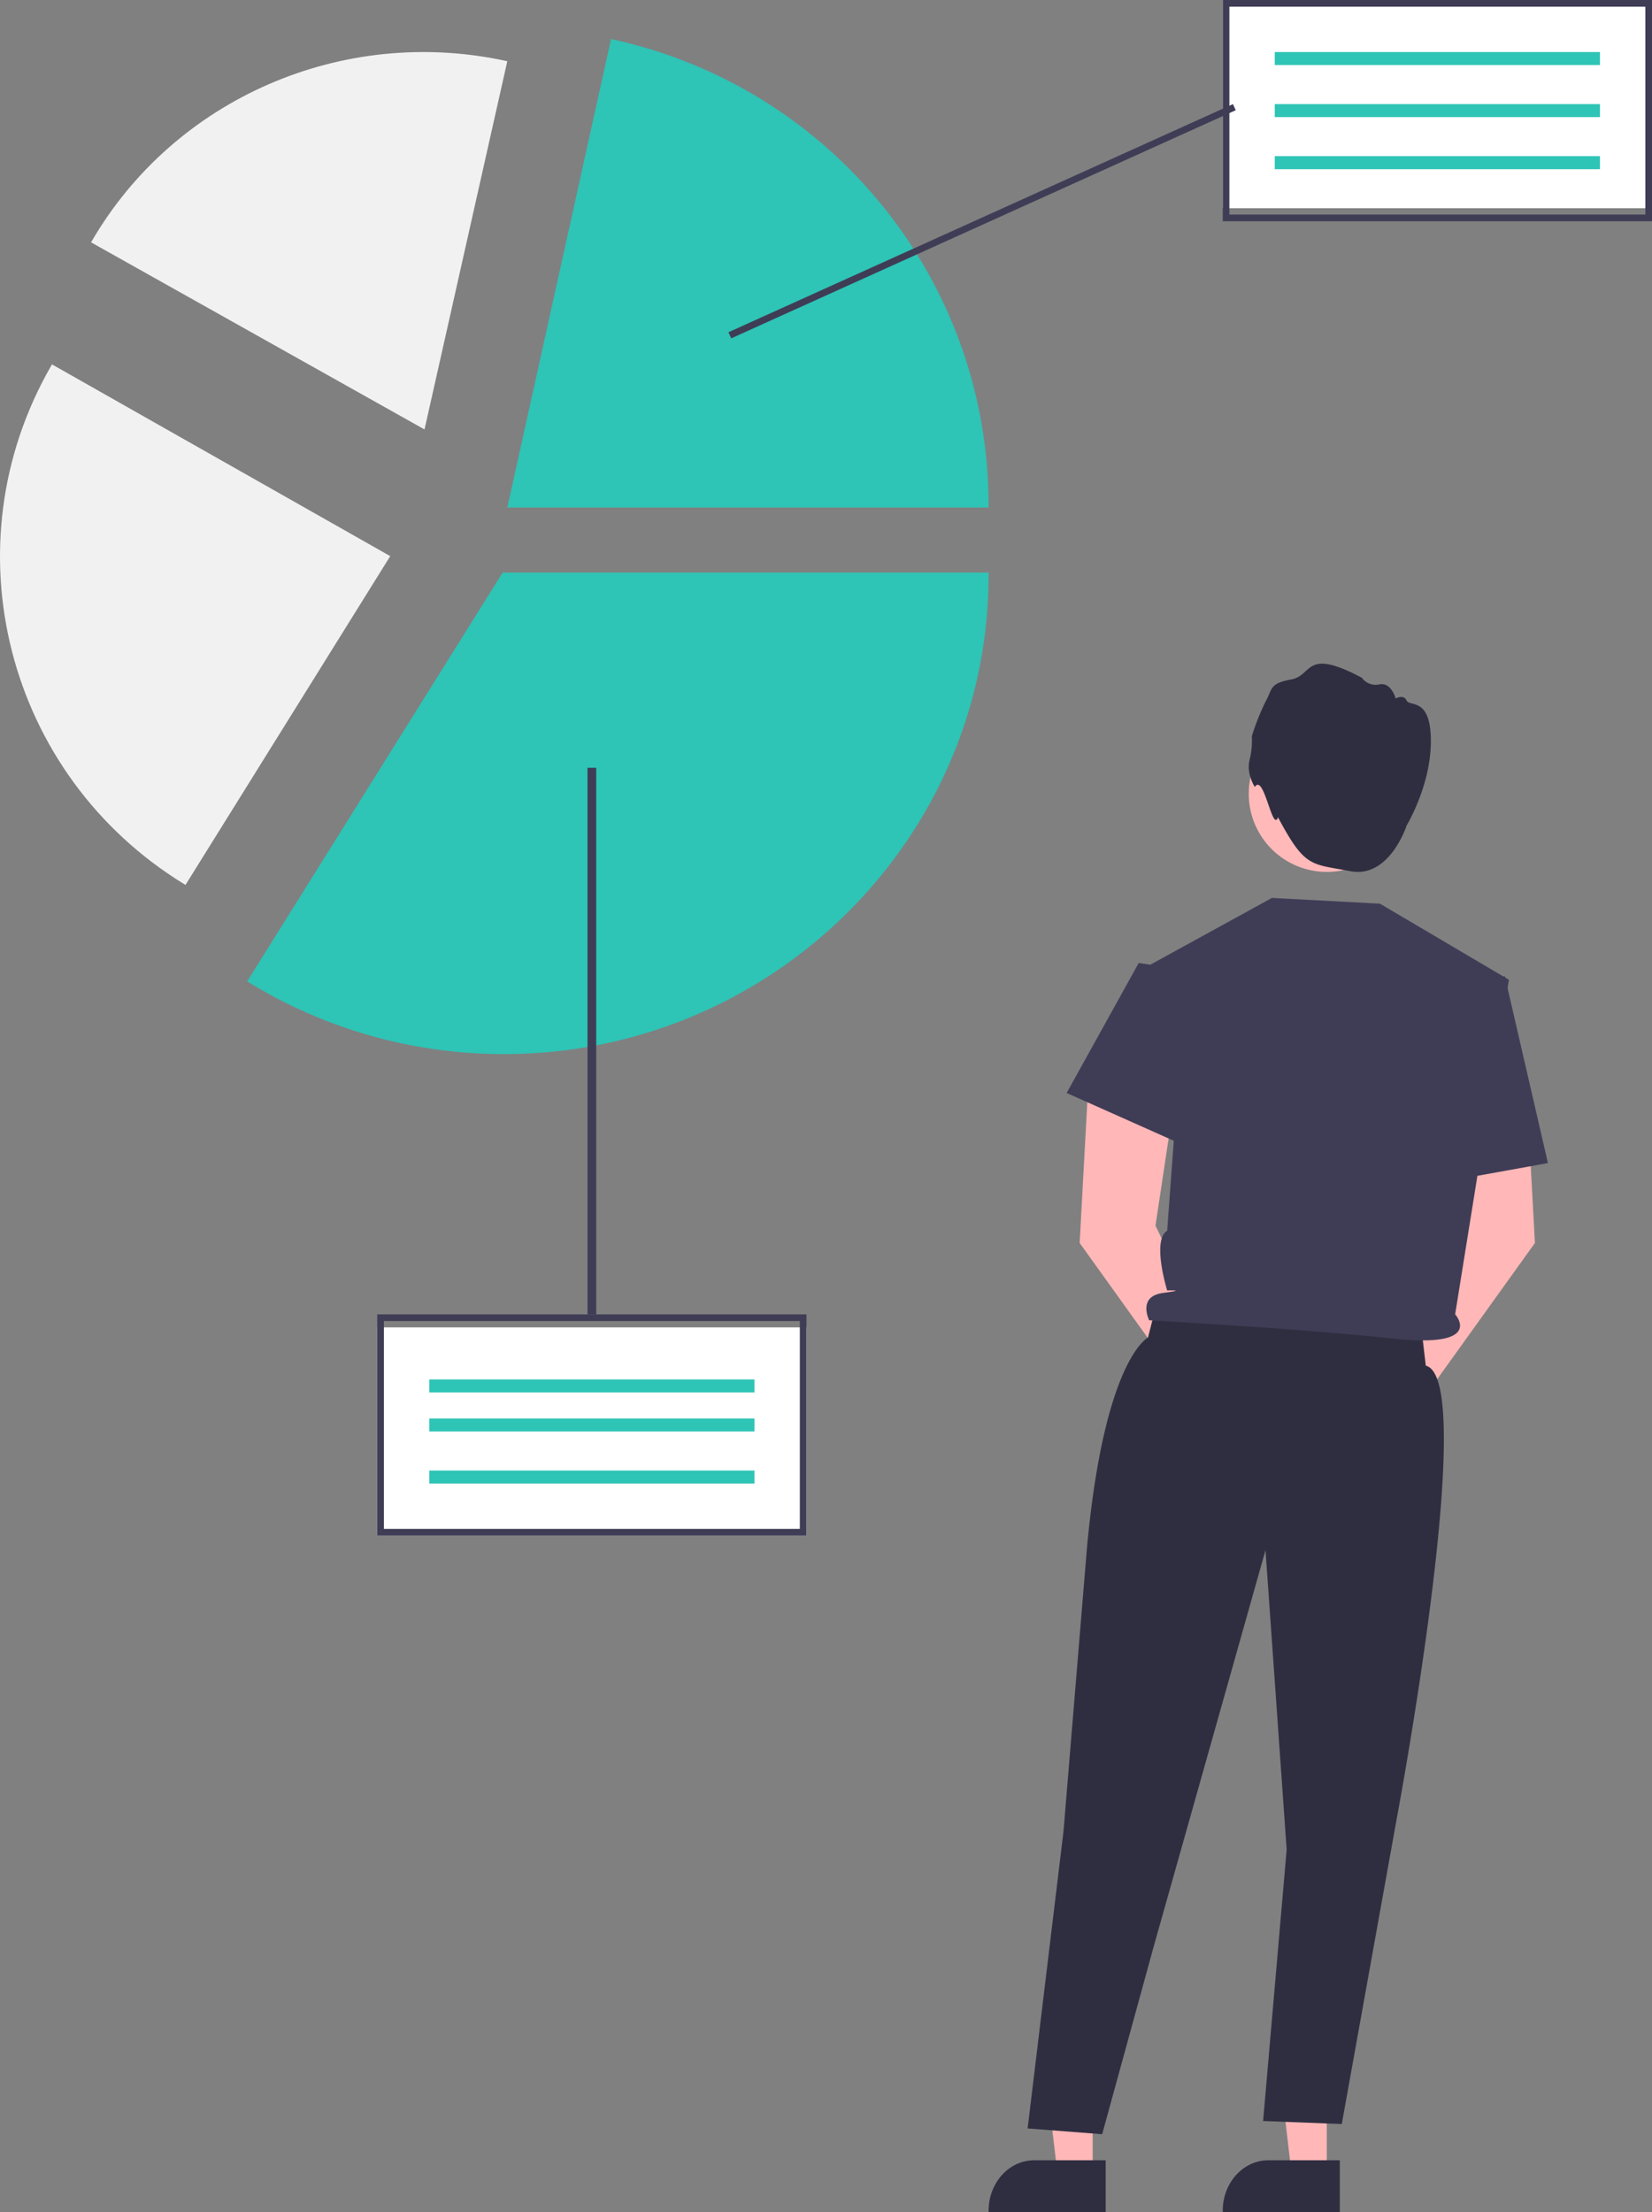 <?xml version="1.0" encoding="UTF-8"?> <svg xmlns="http://www.w3.org/2000/svg" width="127" height="170"><rect width="100%" height="100%" fill="#808080" stroke="none"/><g fill-rule="nonzero" fill="none"><path fill="#FFB7B7" d="M84 167h-2.711L80 156h4z"></path><path d="M84.998 170H76v-.125c0-2.14 1.568-3.873 3.503-3.875H85v4h-.002z" fill="#2F2E41"></path><path fill="#FFB7B7" d="M101.998 167h-2.71L98 156h4z"></path><path d="M102.997 170H94v-.125c0-2.14 1.568-3.873 3.504-3.875H103v4h-.003z" fill="#2F2E41"></path><path d="M94.285 105.435 88.83 94.187l1.405-9.332L83.68 83 83 95.515l8.502 11.845c-.175 1.266.686 2.438 1.922 2.617 1.235.179 2.379-.704 2.554-1.97.162-1.175-.57-2.288-1.695-2.572h.002zM106.714 105.435l5.455-11.248-1.405-9.332L117.32 83l.68 12.515-8.503 11.845c.175 1.266-.686 2.438-1.921 2.617-1.236.179-2.38-.704-2.554-1.97-.162-1.175.57-2.288 1.695-2.572h-.003z" fill="#FFB7B7"></path><path d="M102 67a6 6 0 1 0 0-12 6 6 0 0 0 0 12z" fill="#FFB9B9"></path><path d="M96.467 60.472s-.662-.988-.41-2.053a6.203 6.203 0 0 0 .18-1.85 18.41 18.41 0 0 1 1.07-2.687c.534-.963.281-1.367 1.962-1.672 1.681-.305.994-2.483 5.427-.127a1.3 1.3 0 0 0 1.35.505c.916-.178 1.249 1.09 1.249 1.09s.61-.355.84.153c.23.509 1.865-.305 1.865 3.116 0 3.421-1.86 6.479-1.86 6.479s-1.306 4.1-4.338 3.517c-3.033-.582-3.473-.23-5.555-4.142-.426 1.222-1.08-3.421-1.78-2.329zM88.964 100l-.712 2.787s-3.35 1.62-4.69 16.148l-1.804 21.788L79 163.556l5.73.444 3.974-14.465 8.583-30.415 1.627 23.009-1.81 20.855 6.047.233 4.184-23.24s6.41-34.041 2.275-35.032l-.416-3.546-20.23-1.394V100z" fill="#2F2E41"></path><path d="M88 74.368 97.781 69l8.303.441L116 75.288l-4.133 25.707s2.37 2.637-4.79 1.862c-7.16-.775-18.731-1.401-18.731-1.401s-.931-1.84 1.056-2.1c1.987-.258.326-.196.326-.196s-1.201-3.843 0-4.59l.58-7.89L88 74.37v-.002z" fill="#3F3D56"></path><path fill="#3F3D56" d="M90.154 74.391 87.54 74 82 83.988 91 88zM112.35 76.323 115.683 75 119 89.374 110 91z"></path><path fill="#FFF" d="M62 102H29v16h33z"></path><path fill="#2EC4B6" d="M58 106H33v1h25zM58 109H33v1h25zM58 113H33v1h25z"></path><path d="M62 118H29v-17h33v17zm-32.488-.516h31.976v-15.97H29.512v15.97z" fill="#3F3D56"></path><path d="M38.737 81a37.485 37.485 0 0 1-19.588-5.496L19 75.412l.093-.147L38.639 44H76v.173C76 64.48 59.285 81 38.737 81z" fill="#2EC4B6"></path><path d="m14.26 68-.121-.074C.48 59.552-4.036 41.951 3.927 28.122L3.996 28 30 42.735 14.26 68z" fill="#F1F1F1"></path><path d="M76 39H39l7.975-36 .17.038C64 6.748 76 21.632 76 38.828V39z" fill="#2EC4B6"></path><path d="M32.635 33 7 18.622l.07-.117C13.448 7.569 26.325 1.967 38.865 4.675l.135.028L32.635 33z" fill="#F1F1F1"></path><path fill="#FFF" d="M127 0H94v16h33z"></path><path fill="#2EC4B6" d="M123 4H98v1h25zM123 8H98v1h25zM123 12H98v1h25z"></path><path d="M127 17H94V0h33v17zm-32.488-.515h31.976V.515H94.512v15.97zM45.835 59h-.67v42h.67z" fill="#3F3D56"></path><path fill="#3F3D56" d="M94.787 8 56 25.53l.213.47L95 8.47z"></path></g></svg> 